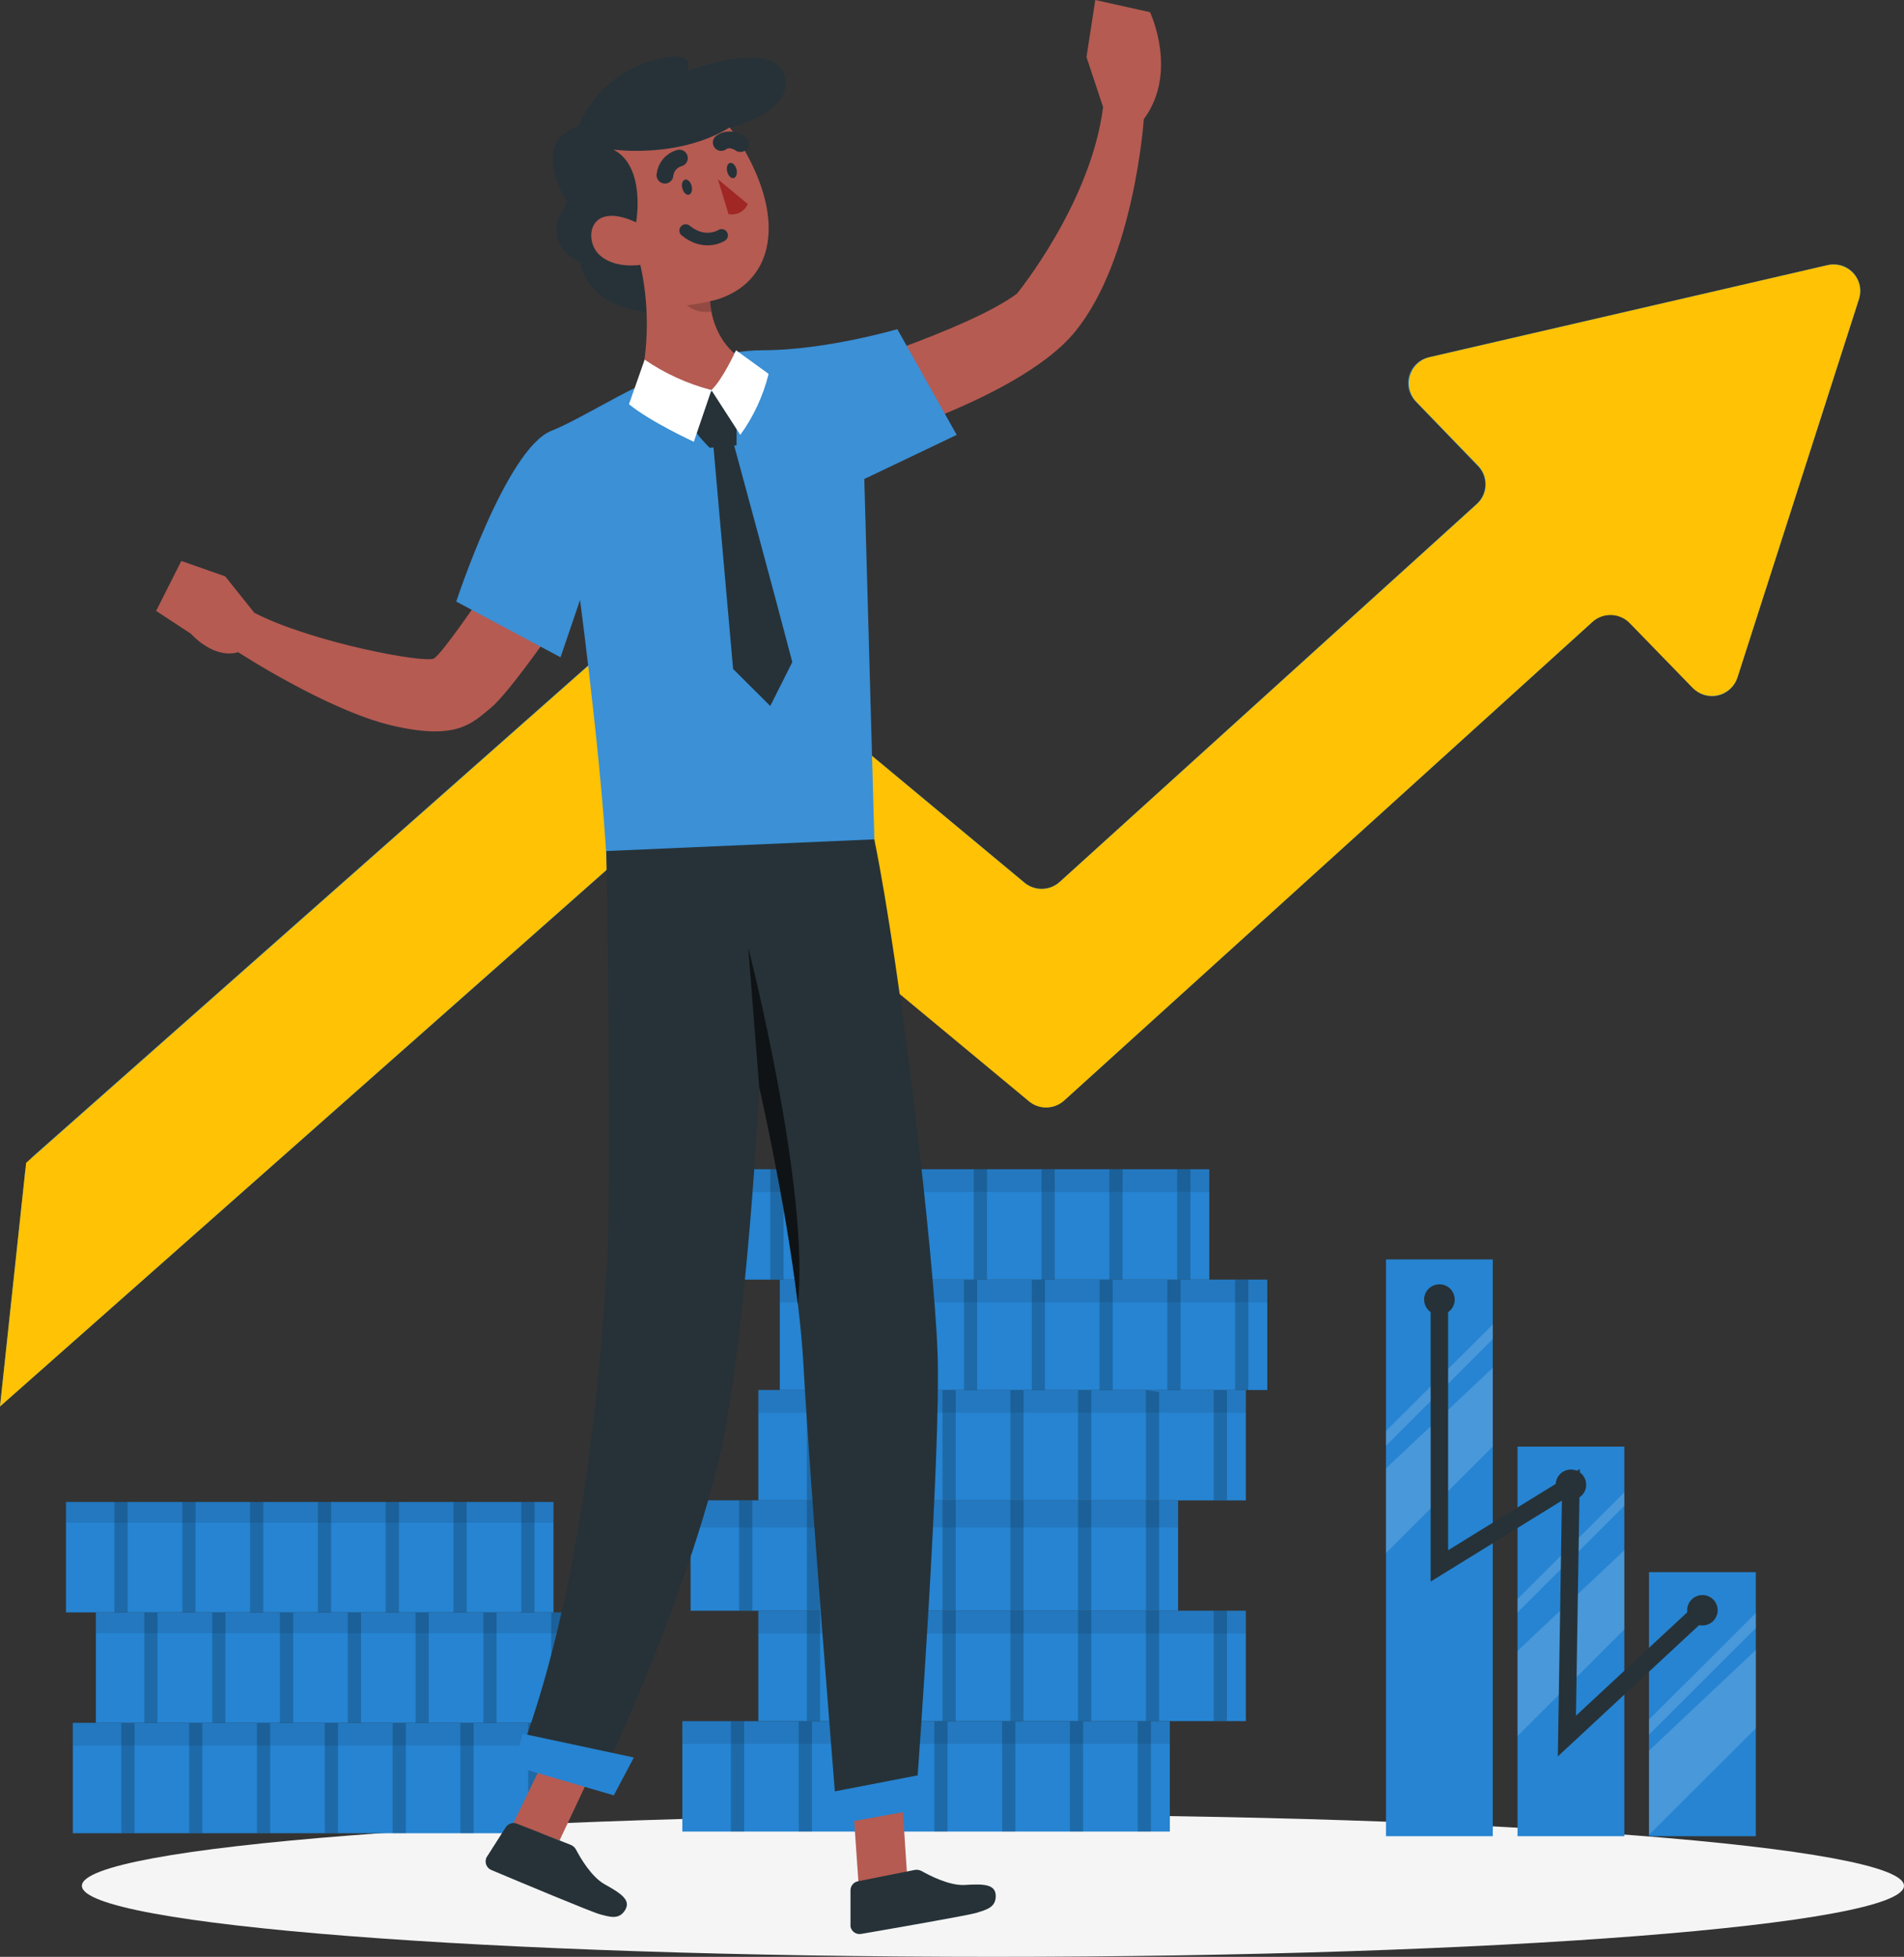 <svg width="109" height="112" viewBox="0 0 109 112" fill="none" xmlns="http://www.w3.org/2000/svg">
<rect x="0" y="0" width="109" height="112" fill="#333333" stroke="none"/>
<g clip-path="url(#clip0_604_2846)">
<path d="M56.843 112C85.648 112 109 110.179 109 107.934C109 105.688 85.648 103.867 56.843 103.867C28.039 103.867 4.688 105.688 4.688 107.934C4.688 110.179 28.039 112 56.843 112Z" fill="#F5F5F5"/>
<path d="M106.425 17.101L99.454 38.798C99.332 39.179 99.063 39.495 98.707 39.679C98.35 39.863 97.936 39.898 97.553 39.777C97.315 39.699 97.1 39.565 96.925 39.385L93.3 35.642C93.026 35.361 92.654 35.197 92.261 35.184C91.868 35.172 91.486 35.311 91.194 35.573L60.923 62.987C60.653 63.232 60.303 63.371 59.938 63.379C59.574 63.386 59.218 63.263 58.938 63.03L39.718 47.087C39.44 46.859 39.09 46.737 38.731 46.743C38.371 46.749 38.025 46.883 37.755 47.12L0 80.5L1.433 67.119C1.469 66.741 1.648 66.391 1.933 66.14L37.562 34.64C37.833 34.404 38.179 34.272 38.538 34.267C38.898 34.262 39.247 34.383 39.525 34.61L58.666 50.524C58.947 50.756 59.302 50.88 59.667 50.873C60.032 50.865 60.382 50.726 60.652 50.481L84.533 28.84C84.83 28.571 85.007 28.196 85.027 27.796C85.047 27.397 84.907 27.006 84.638 26.709C84.625 26.698 84.613 26.686 84.602 26.673L81.036 22.972C80.85 22.78 80.718 22.542 80.654 22.282C80.59 22.023 80.596 21.751 80.672 21.494C80.748 21.238 80.89 21.006 81.085 20.822C81.28 20.639 81.521 20.51 81.782 20.45L104.642 15.169C104.903 15.108 105.176 15.117 105.431 15.196C105.687 15.274 105.918 15.419 106.099 15.616C106.281 15.812 106.406 16.054 106.464 16.315C106.521 16.576 106.508 16.847 106.425 17.101Z" fill="#2684D2"/>
<path d="M106.416 17.137L99.467 38.775C99.385 39.026 99.239 39.252 99.043 39.43C98.847 39.609 98.609 39.734 98.351 39.794C98.093 39.853 97.823 39.846 97.569 39.771C97.315 39.697 97.084 39.558 96.899 39.369L93.3 35.668C93.023 35.382 92.644 35.214 92.245 35.201C91.846 35.187 91.457 35.329 91.161 35.596L60.923 62.987C60.625 63.258 60.231 63.401 59.828 63.386C59.489 63.375 59.164 63.251 58.905 63.033L39.718 47.11C39.435 46.878 39.078 46.754 38.712 46.759C38.345 46.764 37.992 46.899 37.716 47.139L0 80.5L1.495 66.555L37.549 34.679C37.825 34.437 38.178 34.301 38.545 34.296C38.912 34.29 39.269 34.416 39.551 34.65L47.7 41.415L58.65 50.524C58.935 50.759 59.295 50.883 59.665 50.876C60.035 50.868 60.39 50.728 60.665 50.481L84.546 28.853C84.695 28.719 84.817 28.557 84.903 28.376C84.99 28.194 85.039 27.998 85.05 27.798C85.06 27.598 85.031 27.397 84.963 27.208C84.896 27.019 84.792 26.845 84.657 26.696L84.618 26.654L81.082 23.002C80.799 22.709 80.644 22.315 80.652 21.909C80.659 21.502 80.828 21.114 81.121 20.831C81.321 20.639 81.57 20.505 81.841 20.443L104.623 15.176C104.82 15.131 105.024 15.126 105.223 15.16C105.422 15.194 105.612 15.268 105.783 15.375C105.953 15.483 106.101 15.623 106.218 15.787C106.334 15.952 106.417 16.138 106.461 16.334C106.517 16.601 106.501 16.878 106.416 17.137Z" fill="#FFC204"/>
<path d="M66.971 98.512H39.062V104.83H66.971V98.512Z" fill="#2684D2"/>
<path opacity="0.2" d="M42.599 98.512H41.844V104.83H42.599V98.512Z" fill="black"/>
<path opacity="0.2" d="M46.482 98.512H45.727V104.83H46.482V98.512Z" fill="black"/>
<path opacity="0.2" d="M50.361 104.83H49.605V98.512L50.361 98.623V104.83Z" fill="black"/>
<path opacity="0.2" d="M54.244 98.512H53.488V104.83H54.244V98.512Z" fill="black"/>
<path opacity="0.2" d="M58.127 98.512H57.371V104.83H58.127V98.512Z" fill="black"/>
<path opacity="0.2" d="M62.006 98.512H61.25V104.83H62.006V98.512Z" fill="black"/>
<path opacity="0.2" d="M65.888 98.512H65.133V104.83H65.888V98.512Z" fill="black"/>
<path opacity="0.09" d="M66.971 98.512H39.062V99.814H66.971V98.512Z" fill="black"/>
<path d="M71.322 92.19H43.414V98.508H71.322V92.19Z" fill="#2684D2"/>
<path opacity="0.2" d="M46.947 92.19H46.191V98.508H46.947V92.19Z" fill="black"/>
<path opacity="0.2" d="M50.83 92.19H50.074V98.508H50.83V92.19Z" fill="black"/>
<path opacity="0.2" d="M54.713 92.19H53.957V98.508H54.713V92.19Z" fill="black"/>
<path opacity="0.2" d="M58.596 92.19H57.84V98.508H58.596V92.19Z" fill="black"/>
<path opacity="0.2" d="M62.474 92.19H61.719V98.508H62.474V92.19Z" fill="black"/>
<path opacity="0.2" d="M66.357 92.19H65.602V98.508H66.357V92.19Z" fill="black"/>
<path opacity="0.2" d="M70.24 92.19H69.484V98.508H70.24V92.19Z" fill="black"/>
<path opacity="0.09" d="M71.322 92.19H43.414V93.492H71.322V92.19Z" fill="black"/>
<path d="M67.444 85.872H39.535V92.19H67.444V85.872Z" fill="#2684D2"/>
<path opacity="0.2" d="M43.068 85.872H42.312V92.19H43.068V85.872Z" fill="black"/>
<path opacity="0.2" d="M46.947 92.193H46.191V85.878L46.947 85.872V92.193Z" fill="black"/>
<path opacity="0.2" d="M50.83 85.872H50.074V92.19H50.83V85.872Z" fill="black"/>
<path opacity="0.2" d="M54.713 85.872H53.957V92.19H54.713V85.872Z" fill="black"/>
<path opacity="0.2" d="M58.596 92.193H57.84V85.872L58.596 85.878V92.193Z" fill="black"/>
<path opacity="0.2" d="M62.474 85.872H61.719V92.19H62.474V85.872Z" fill="black"/>
<path opacity="0.2" d="M66.357 85.872H65.602V92.19H66.357V85.872Z" fill="black"/>
<path opacity="0.09" d="M67.444 85.872H39.535V87.428H67.444V85.872Z" fill="black"/>
<path d="M71.322 79.557H43.414V85.875H71.322V79.557Z" fill="#2684D2"/>
<path opacity="0.2" d="M46.947 79.557H46.191V85.875H46.947V79.557Z" fill="black"/>
<path opacity="0.2" d="M50.83 79.557H50.074V85.875H50.83V79.557Z" fill="black"/>
<path opacity="0.2" d="M54.713 79.557H53.957V85.875H54.713V79.557Z" fill="black"/>
<path opacity="0.2" d="M58.596 79.557H57.84V85.875H58.596V79.557Z" fill="black"/>
<path opacity="0.2" d="M62.474 79.557H61.719V85.875H62.474V79.557Z" fill="black"/>
<path opacity="0.2" d="M66.357 85.872L65.602 85.878V79.557L66.357 79.671V85.872Z" fill="black"/>
<path opacity="0.2" d="M70.24 79.557H69.484V85.875H70.24V79.557Z" fill="black"/>
<path opacity="0.09" d="M71.322 79.557H43.414V80.859H71.322V79.557Z" fill="black"/>
<path d="M72.549 73.238H44.641V79.557H72.549V73.238Z" fill="#2684D2"/>
<path opacity="0.2" d="M48.174 73.238H47.418V79.557H48.174V73.238Z" fill="black"/>
<path opacity="0.2" d="M52.056 73.238H51.301V79.557H52.056V73.238Z" fill="black"/>
<path opacity="0.2" d="M55.939 73.238H55.184V79.557H55.939V73.238Z" fill="black"/>
<path opacity="0.2" d="M59.822 73.238H59.066V79.557H59.822V73.238Z" fill="black"/>
<path opacity="0.2" d="M63.701 73.238H62.945V79.557H63.701V73.238Z" fill="black"/>
<path opacity="0.2" d="M67.584 73.238H66.828V79.557H67.584V73.238Z" fill="black"/>
<path opacity="0.2" d="M71.463 73.238H70.707V79.557H71.463V73.238Z" fill="black"/>
<path opacity="0.09" d="M72.549 73.238H44.641V74.54H72.549V73.238Z" fill="black"/>
<path d="M69.229 66.92H41.32V73.238H69.229V66.92Z" fill="#2684D2"/>
<path opacity="0.2" d="M44.853 66.92H44.098V73.238H44.853V66.92Z" fill="black"/>
<path opacity="0.2" d="M48.736 66.92H47.98V73.238H48.736V66.92Z" fill="black"/>
<path opacity="0.2" d="M52.615 66.92H51.859V73.238H52.615V66.92Z" fill="black"/>
<path opacity="0.2" d="M56.502 66.92H55.746V73.238H56.502V66.92Z" fill="black"/>
<path opacity="0.2" d="M60.381 66.92H59.625V73.238H60.381V66.92Z" fill="black"/>
<path opacity="0.2" d="M64.263 66.92H63.508V73.238H64.263V66.92Z" fill="black"/>
<path opacity="0.2" d="M68.146 66.92H67.391V73.238H68.146V66.92Z" fill="black"/>
<path opacity="0.09" d="M69.229 66.92H41.32V68.222H69.229V66.92Z" fill="black"/>
<path d="M32.076 98.606H4.168V104.925H32.076V98.606Z" fill="#2684D2"/>
<path opacity="0.2" d="M7.701 98.606H6.945V104.925H7.701V98.606Z" fill="black"/>
<path opacity="0.2" d="M11.584 98.606H10.828V104.925H11.584V98.606Z" fill="black"/>
<path opacity="0.2" d="M15.467 98.606H14.711V104.925H15.467V98.606Z" fill="black"/>
<path opacity="0.2" d="M19.349 98.606H18.594V104.925H19.349V98.606Z" fill="black"/>
<path opacity="0.2" d="M23.232 98.606H22.477V104.925H23.232V98.606Z" fill="black"/>
<path opacity="0.2" d="M27.111 98.606H26.355V104.925H27.111V98.606Z" fill="black"/>
<path opacity="0.2" d="M30.994 98.606H30.238V104.925H30.994V98.606Z" fill="black"/>
<path opacity="0.09" d="M32.076 98.606H4.168V99.908H32.076V98.606Z" fill="black"/>
<path d="M33.397 92.288H5.488V98.606H33.397V92.288Z" fill="#2684D2"/>
<path opacity="0.2" d="M9.017 92.288H8.262V98.606H9.017V92.288Z" fill="black"/>
<path opacity="0.2" d="M12.904 92.288H12.148V98.606H12.904V92.288Z" fill="black"/>
<path opacity="0.2" d="M16.783 92.288H16.027V98.606H16.783V92.288Z" fill="black"/>
<path opacity="0.2" d="M20.666 92.288H19.91V98.606H20.666V92.288Z" fill="black"/>
<path opacity="0.2" d="M24.545 92.288H23.789V98.606H24.545V92.288Z" fill="black"/>
<path opacity="0.2" d="M28.428 92.288H27.672V98.606H28.428V92.288Z" fill="black"/>
<path opacity="0.2" d="M32.31 92.288H31.555V98.606H32.31V92.288Z" fill="black"/>
<path opacity="0.09" d="M33.397 92.288H5.488V93.479H33.397V92.288Z" fill="black"/>
<path d="M31.686 85.966H3.777V92.285H31.686V85.966Z" fill="#2684D2"/>
<path opacity="0.2" d="M7.306 85.966H6.551V92.285H7.306V85.966Z" fill="black"/>
<path opacity="0.2" d="M11.193 85.966H10.438V92.285H11.193V85.966Z" fill="black"/>
<path opacity="0.2" d="M15.072 85.966H14.316V92.285H15.072V85.966Z" fill="black"/>
<path opacity="0.2" d="M18.955 85.966H18.199V92.285H18.955V85.966Z" fill="black"/>
<path opacity="0.2" d="M22.838 85.966H22.082V92.285H22.838V85.966Z" fill="black"/>
<path opacity="0.2" d="M26.717 85.966H25.961V92.285H26.717V85.966Z" fill="black"/>
<path opacity="0.2" d="M30.599 85.966H29.844V92.285H30.599V85.966Z" fill="black"/>
<path opacity="0.09" d="M31.686 85.966H3.777V87.157H31.686V85.966Z" fill="black"/>
<path d="M92.989 82.797H86.875V105.094H92.989V82.797Z" fill="#2684D2"/>
<g opacity="0.4">
<path opacity="0.4" d="M92.989 88.731V93.264L86.875 99.363V94.487L92.989 88.731Z" fill="white"/>
<path opacity="0.4" d="M92.989 85.415V86.185L86.875 92.288V91.518L92.989 85.415Z" fill="white"/>
</g>
<path d="M100.517 89.981H94.402V105.094H100.517V89.981Z" fill="#2684D2"/>
<g opacity="0.4">
<path opacity="0.4" d="M100.517 94.435V98.923L94.402 105.019V100.196L100.517 94.435Z" fill="white"/>
<path opacity="0.4" d="M100.517 92.32V93.182L94.402 99.285V98.417L100.517 92.32Z" fill="white"/>
</g>
<path d="M85.458 72.083H79.344V105.094H85.458V72.083Z" fill="#2684D2"/>
<g opacity="0.4">
<path opacity="0.4" d="M85.461 78.281V82.791L79.344 88.891V84.041L85.461 78.281Z" fill="white"/>
<path opacity="0.4" d="M85.461 75.8V76.642L79.344 82.748V81.9L85.461 75.8Z" fill="white"/>
</g>
<path d="M83.148 74.844C83.056 74.991 82.922 75.107 82.764 75.178C82.606 75.249 82.43 75.272 82.259 75.243C82.088 75.215 81.93 75.136 81.803 75.018C81.677 74.899 81.589 74.746 81.55 74.577C81.511 74.409 81.523 74.232 81.584 74.07C81.646 73.909 81.754 73.769 81.896 73.668C82.037 73.568 82.205 73.512 82.378 73.507C82.552 73.501 82.723 73.548 82.87 73.64C83.066 73.763 83.205 73.959 83.257 74.185C83.309 74.41 83.27 74.647 83.148 74.844Z" fill="#263238"/>
<path d="M90.671 85.444C90.579 85.59 90.446 85.705 90.289 85.775C90.131 85.846 89.956 85.868 89.786 85.839C89.616 85.81 89.458 85.732 89.333 85.614C89.207 85.496 89.12 85.343 89.081 85.175C89.042 85.008 89.054 84.832 89.115 84.671C89.176 84.51 89.284 84.371 89.424 84.271C89.565 84.171 89.731 84.115 89.904 84.109C90.076 84.103 90.247 84.149 90.393 84.24C90.491 84.3 90.576 84.38 90.643 84.473C90.71 84.567 90.757 84.672 90.783 84.784C90.809 84.896 90.812 85.012 90.793 85.125C90.774 85.239 90.733 85.347 90.671 85.444Z" fill="#263238"/>
<path d="M98.2 92.624C98.109 92.77 97.976 92.886 97.818 92.957C97.661 93.028 97.486 93.05 97.315 93.022C97.145 92.993 96.987 92.915 96.861 92.797C96.735 92.679 96.647 92.526 96.608 92.358C96.57 92.19 96.581 92.015 96.642 91.854C96.704 91.692 96.811 91.553 96.952 91.453C97.093 91.353 97.26 91.296 97.433 91.291C97.605 91.286 97.775 91.332 97.922 91.423C98.019 91.484 98.104 91.563 98.17 91.656C98.237 91.749 98.285 91.855 98.31 91.966C98.336 92.078 98.34 92.193 98.321 92.306C98.302 92.419 98.261 92.527 98.2 92.624Z" fill="#263238"/>
<path d="M97.461 92.154L89.701 99.363L89.93 84.981L82.402 89.625V74.381" stroke="#263238" stroke-miterlimit="10"/>
<path d="M27.424 34.297C27.424 34.297 25.34 37.365 24.853 37.681C24.365 37.998 17.787 36.751 14.558 35.071L12.893 32.988L10.38 32.107L8.938 34.966L10.93 36.272C10.93 36.272 12.206 37.737 13.635 37.329C13.635 37.329 18.778 40.677 22.468 41.532C26.158 42.388 27.012 41.399 28.088 40.524C29.165 39.649 32.014 35.501 32.014 35.501L27.424 34.297Z" fill="#B55B52"/>
<path d="M47.199 21.393C47.199 21.393 55.43 18.886 58.217 16.808C58.217 16.808 62.447 11.645 63.151 6.132L62.199 3.264L62.702 0L65.836 0.698C65.836 0.698 67.472 4.132 65.48 6.821C65.48 6.821 64.947 14.81 61.554 18.974C58.162 23.139 47.549 25.923 47.549 25.923L47.199 21.393Z" fill="#B55B52"/>
<path d="M50.153 51.565L49.479 27.414L54.769 24.891L51.37 18.841C51.37 18.841 47.245 20.048 43.672 20.048C38.925 20.048 34.149 23.638 31.568 24.657C28.987 25.675 26.121 34.431 26.121 34.431L32.088 37.619L33.207 34.336C33.207 34.336 34.813 46.47 34.813 51.793L50.153 51.565Z" fill="#2684D2"/>
<path opacity="0.1" d="M50.153 51.565L49.479 27.414L54.769 24.891L51.37 18.841C51.37 18.841 47.245 20.048 43.672 20.048C38.925 20.048 34.149 23.638 31.568 24.657C28.987 25.675 26.121 34.431 26.121 34.431L32.088 37.619L33.207 34.336C33.207 34.336 34.813 46.47 34.813 51.793L50.153 51.565Z" fill="white"/>
<path d="M38.081 17.845C38.081 17.845 33.949 18.276 33.2 14.996C33.2 14.996 30.733 14.017 32.486 11.589C32.486 11.589 30.216 8.218 33.115 7.216C33.511 6.265 34.13 5.422 34.918 4.756C35.707 4.091 36.643 3.623 37.649 3.391C39.994 2.816 39.33 4.073 39.33 4.073C39.33 4.073 44.195 2.196 44.892 4.288C45.589 6.38 41.8 7.307 41.8 7.307L38.081 17.845Z" fill="#263238"/>
<path d="M40.654 17.235C40.666 17.431 40.69 17.626 40.725 17.819C40.892 18.798 41.566 20.358 43.202 20.874C43.202 20.874 43.428 22.617 40.725 22.317C38.023 22.016 36.738 21.536 36.738 21.536C37.152 19.428 37.125 17.257 36.659 15.159C36.659 15.159 35.135 15.414 34.274 14.546C33.414 13.678 33.725 11.481 36.417 12.725C36.417 12.725 36.999 9.523 35.108 8.56C35.108 8.56 38.812 9.096 41.772 7.297C41.772 7.297 44.327 10.561 43.971 13.678C43.614 16.794 40.654 17.235 40.654 17.235Z" fill="#B55B52"/>
<path d="M41.312 13.472C41.312 13.472 40.35 14.095 39.254 13.195" stroke="#263238" stroke-width="0.72" stroke-linecap="round" stroke-linejoin="round"/>
<path d="M39.063 10.78C39.121 11.018 39.288 11.181 39.435 11.145C39.583 11.109 39.655 10.887 39.596 10.649C39.537 10.411 39.37 10.244 39.223 10.28C39.076 10.316 38.987 10.541 39.063 10.78Z" fill="#263238"/>
<path d="M41.63 9.823C41.689 10.065 41.856 10.228 42.003 10.192C42.15 10.156 42.222 9.931 42.163 9.693C42.104 9.455 41.937 9.291 41.79 9.327C41.643 9.363 41.571 9.585 41.63 9.823Z" fill="#263238"/>
<path d="M38.894 9.047C38.673 9.107 38.475 9.233 38.328 9.408C38.18 9.583 38.089 9.798 38.066 10.026" stroke="#263238" stroke-width="0.96" stroke-linecap="round" stroke-linejoin="round"/>
<path d="M42.385 8.218C42.385 8.218 41.803 7.784 41.289 8.156" stroke="#263238" stroke-width="0.96" stroke-linecap="round" stroke-linejoin="round"/>
<path d="M41.706 12.258L41.098 10.258L42.812 11.68C42.719 11.887 42.56 12.056 42.359 12.161C42.159 12.265 41.929 12.3 41.706 12.258Z" fill="#A02724"/>
<path opacity="0.19" d="M40.726 17.829C40.48 17.874 40.226 17.866 39.983 17.805C39.74 17.744 39.513 17.632 39.316 17.477C39.817 17.424 40.654 17.245 40.654 17.245C40.667 17.441 40.691 17.636 40.726 17.829Z" fill="black"/>
<path d="M42.181 22.362L42.165 25.489L40.627 25.629C40.627 25.629 39.453 24.48 39.377 23.88C39.302 23.279 41.069 21.703 42.181 22.362Z" fill="#263238"/>
<path d="M41.939 25.169C41.939 25.169 44.249 33.654 45.358 37.897L44.095 40.407L41.969 38.288L40.82 25.309L41.939 25.169Z" fill="#263238"/>
<path d="M52.502 102.088L47.817 102.823C47.817 102.823 46.374 84.968 46.005 78.271C45.943 77.112 45.825 75.879 45.678 74.625C44.952 68.614 43.466 62.188 43.466 62.188C43.466 62.188 42.982 72.909 41.641 81.117C40.3 89.325 34.624 101.351 34.624 101.351L30.168 99.305C33.649 89.37 34.447 76.998 34.748 72.37C35.049 67.742 34.709 48.709 34.709 48.709L50.052 48.04C51.533 55.246 53.46 71.718 53.673 77.412C53.886 83.107 52.502 102.088 52.502 102.088Z" fill="#263238"/>
<path d="M51.673 103.446L51.921 107.199L49.151 107.823L48.859 103.626L51.673 103.446Z" fill="#B55B52"/>
<path d="M53.248 101.475L47.316 102.62L47.608 104.458L53.136 103.456L53.248 101.475Z" fill="#2684D2"/>
<path d="M33.668 101.863L32.032 105.342L29.398 104.327L31.155 100.701L33.668 101.863Z" fill="#B55B52"/>
<path d="M29.578 104.373L32.666 105.587C32.8 105.639 32.911 105.737 32.977 105.864C33.213 106.318 33.857 107.431 34.629 107.855C35.611 108.397 36.131 108.776 35.778 109.337C35.424 109.898 34.888 109.706 34.338 109.562C33.89 109.445 29.667 107.679 28.122 107.026C27.994 106.972 27.893 106.869 27.84 106.74C27.787 106.611 27.788 106.466 27.841 106.338C27.841 106.312 27.867 106.285 27.884 106.259L28.953 104.582C29.019 104.482 29.116 104.407 29.229 104.369C29.343 104.331 29.466 104.332 29.578 104.373Z" fill="#263238"/>
<path d="M49.091 107.679L52.363 107.026C52.503 107 52.648 107.024 52.772 107.095C53.216 107.346 54.358 107.94 55.238 107.885C56.354 107.813 56.998 107.852 57.005 108.514C57.011 109.177 56.455 109.304 55.912 109.477C55.474 109.618 50.962 110.401 49.297 110.688C49.16 110.712 49.019 110.681 48.905 110.601C48.791 110.522 48.714 110.4 48.689 110.264C48.687 110.233 48.687 110.203 48.689 110.172V108.182C48.691 108.065 48.732 107.953 48.805 107.862C48.877 107.771 48.978 107.707 49.091 107.679Z" fill="#263238"/>
<path d="M36.287 100.59L29.93 99.23L29.371 101.067L35.139 102.757L36.287 100.59Z" fill="#2684D2"/>
<path opacity="0.61" d="M45.675 74.674C44.949 68.666 43.464 62.237 43.464 62.237L42.836 54.238C42.836 54.238 46.382 68.056 45.675 74.674Z" fill="black"/>
<path d="M36.904 20.584C38.068 21.381 39.362 21.97 40.728 22.326L39.721 25.286C39.721 25.286 37.258 24.157 36.008 23.136L36.904 20.584Z" fill="white"/>
<path d="M40.723 22.326L42.381 24.891C43.141 23.842 43.69 22.656 44.001 21.399L42.136 20.048C42.136 20.048 41.351 21.758 40.723 22.326Z" fill="white"/>
</g>
<defs>
<clipPath id="clip0_604_2846">
<rect width="109" height="112" fill="white"/>
</clipPath>
</defs>
</svg>
